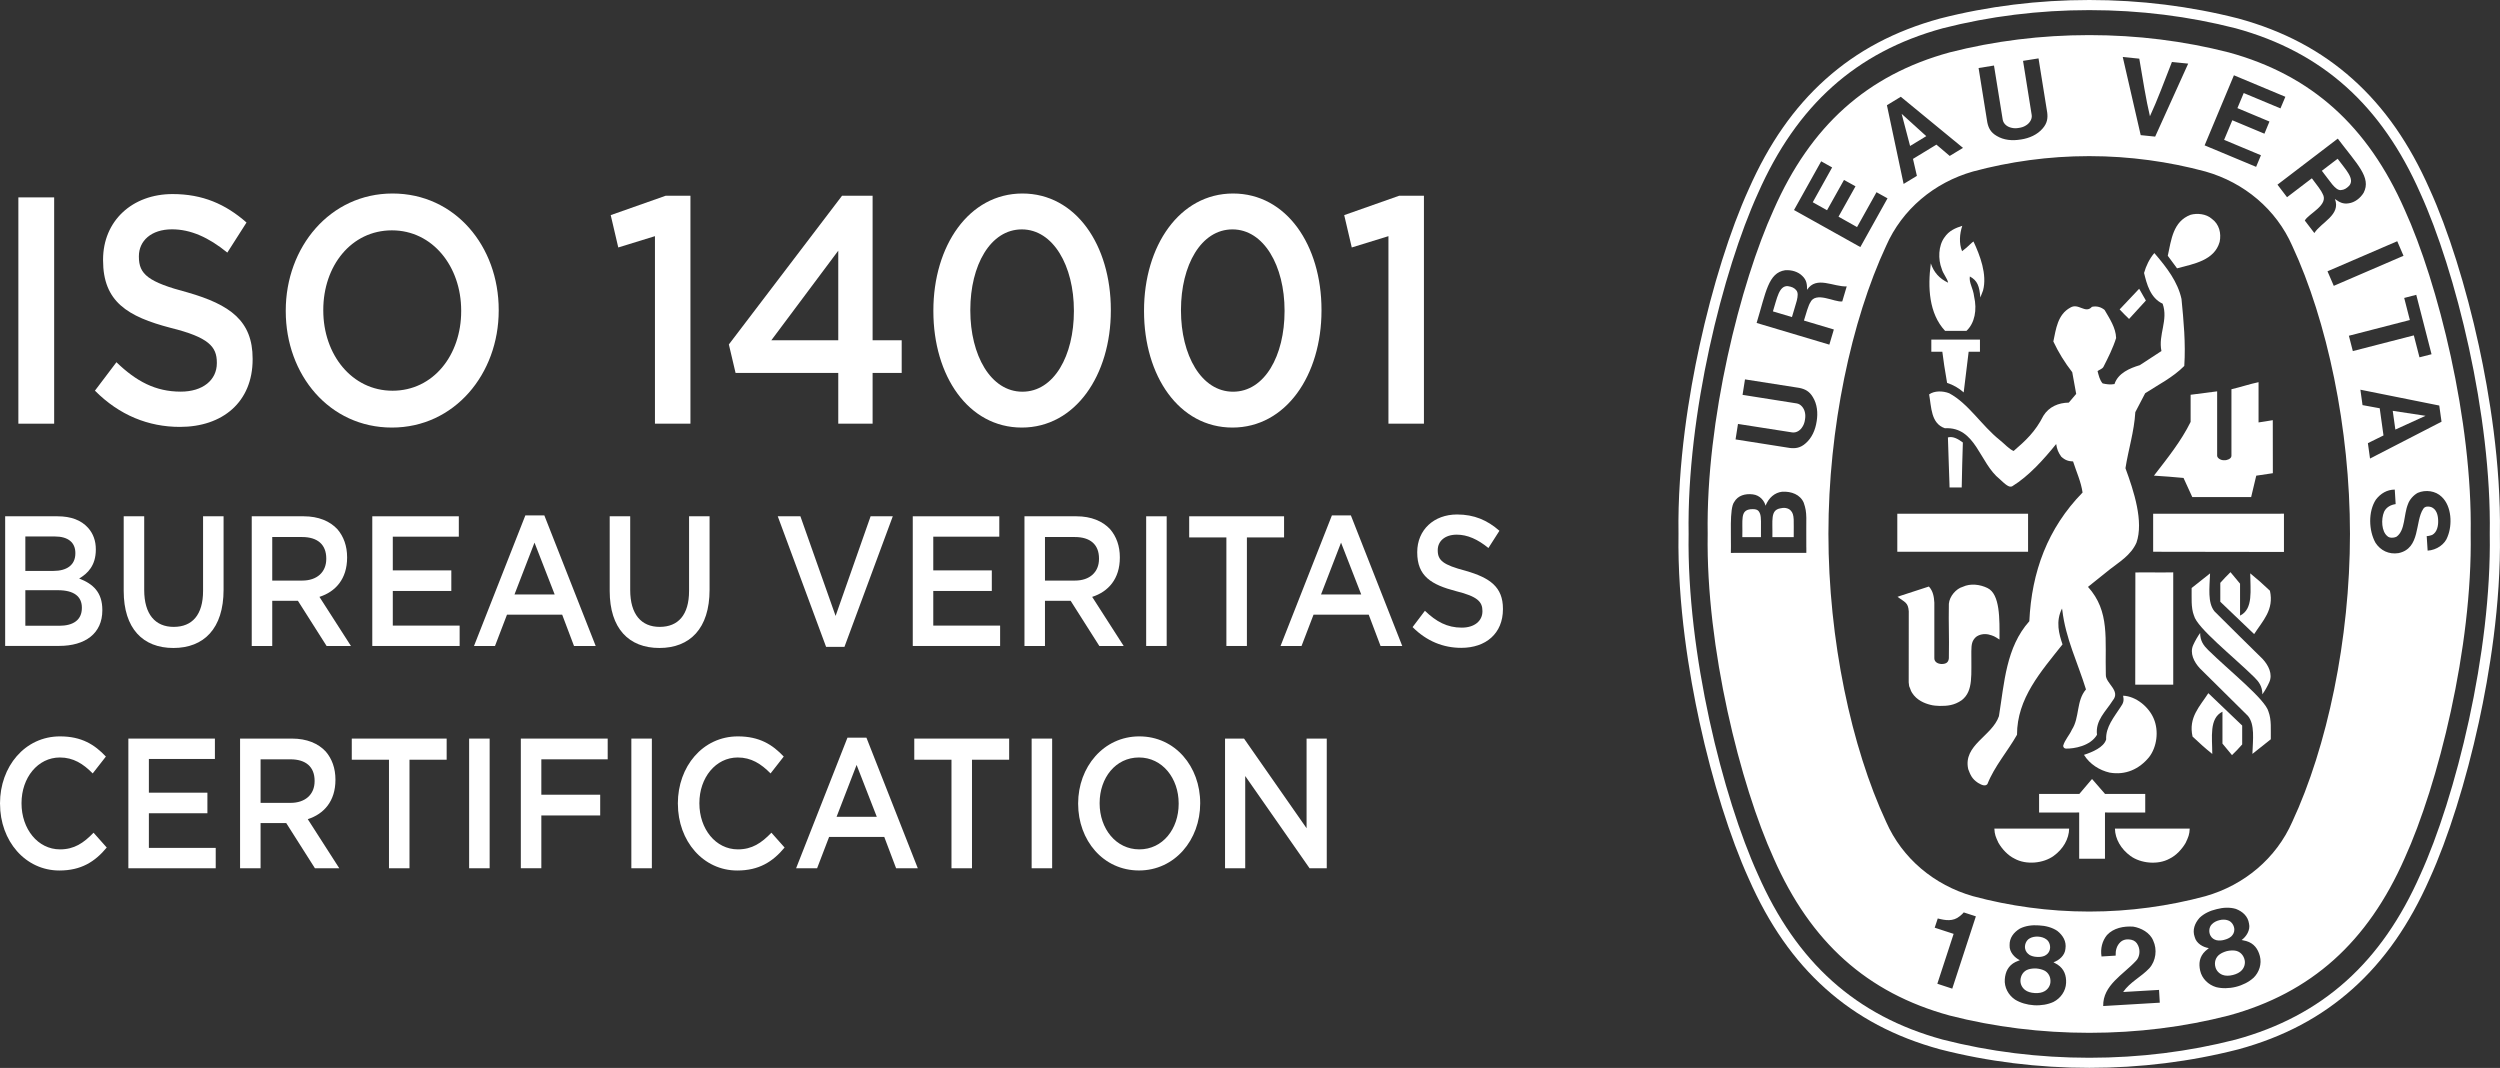 <?xml version="1.0" encoding="UTF-8"?>
<svg id="Layer_2" data-name="Layer 2" xmlns="http://www.w3.org/2000/svg" viewBox="0 0 760.71 324.95">
  <rect x="0" y="0" width="760.71" height="324.95" fill="#333333" stroke="none"/>
  <defs>
    <style>
      .cls-1 {
        fill-rule: evenodd;
      }

      .cls-1, .cls-2 {
        fill: #fff;
        stroke-width: 0px;
      }
    </style>
  </defs>
  <g id="katman_1" data-name="katman 1">
    <g>
      <polygon class="cls-1" points="586.13 41.43 578.66 34.66 578.64 34.62 578.64 34.65 578.63 34.63 578.65 34.67 581.21 44.42 586.13 41.43"/>
      <path class="cls-1" d="m621.93,295.26c-.6-.28-1.45-.5-2.34-.57-.9-.04-1.76.08-2.4.28-1.49.47-2.37,1.86-2.4,3.4-.03,1.04.45,2.12,1.39,2.85.69.56,1.8.89,2.96.95,1.15.08,2.29-.12,3.04-.59,1.03-.61,1.63-1.63,1.73-2.66.15-1.54-.56-3.02-1.98-3.67Z"/>
      <path class="cls-1" d="m617.49,290.54c.64.38,1.47.6,2.31.63.84.07,1.68-.04,2.37-.35.67-.34,1.24-.85,1.5-1.66.36-1.03.08-2.6-1.04-3.36-.65-.48-1.54-.75-2.44-.8-.9-.06-1.82.1-2.53.5-1.21.62-1.68,2.14-1.44,3.2.16.83.67,1.42,1.29,1.83Z"/>
      <path class="cls-1" d="m676.78,285.98c.82-.19,1.59-.54,2.15-1.03.54-.52.93-1.19.94-2.03.03-1.09-.7-2.5-1.99-2.89-.77-.26-1.7-.26-2.57-.03-.88.21-1.7.64-2.27,1.23-.97.95-.96,2.54-.42,3.49.4.75,1.05,1.15,1.77,1.36.73.17,1.58.13,2.39-.09Z"/>
      <path class="cls-1" d="m532.69,154.95c-3.24.36-2.37,3.18-2.53,8.49h5.67c0-4.61.11-5.85-.25-7.05-.43-1.15-.96-1.58-2.88-1.44Z"/>
      <path class="cls-1" d="m680.03,289.25c-.65-.08-1.53-.05-2.41.15-.87.23-1.66.6-2.2.99-1.28.9-1.72,2.47-1.28,3.96.28.99,1.06,1.89,2.18,2.3.83.33,1.99.31,3.1.03,1.12-.27,2.15-.79,2.74-1.47.8-.89,1.07-2.04.86-3.05-.31-1.52-1.43-2.72-2.98-2.91Z"/>
      <path class="cls-1" d="m544.85,155.31c-.78-.81-2.1-.91-3.17-.62-3.05.59-2.26,3.61-2.37,8.75h6.49c-.05-4.77.35-6.87-.95-8.13Z"/>
      <path class="cls-1" d="m544.08,87.07c-2.78-.25-3.35,3.73-4.61,7.68l5.79,1.73c1.04-3.82,2.44-6.77,1.35-8.12-.65-.81-1.42-1.1-2.54-1.28Z"/>
      <polygon class="cls-1" points="738.08 126.51 738.04 126.52 728.07 125.01 728.87 130.71 738.04 126.53 738.08 126.53 738.06 126.52 738.08 126.51"/>
      <path class="cls-1" d="m731.69,63.79c-11.21-25.46-28.35-40.96-53.54-47.85-13.57-3.47-27.79-5.26-42.41-5.26s-28.93,1.79-42.49,5.26c-25.18,6.89-42.33,22.39-53.54,47.85-10.15,22.3-20.65,64.18-20.09,98.69-.56,34.51,9.94,76.39,20.09,98.69,11.22,25.46,28.36,40.96,53.54,47.84,13.56,3.48,27.87,5.26,42.49,5.26s28.84-1.78,42.41-5.26c25.18-6.88,42.32-22.38,53.54-47.84,10.15-22.3,20.66-64.18,20.1-98.69.56-34.5-9.94-76.39-20.1-98.69Zm-.34,14.04l-21.22,9.15-1.91-4.43,21.22-9.15,1.91,4.43Zm-12.12-19.19c-1.05,1.7-2.73,2.97-4.54,3.22-1.79.32-2.92-.39-4.21-1.31,1.87,4.83-4.11,7.03-6.26,10.36l-2.9-3.8c1.07-2.08,7.44-4.71,5.41-8.15-.22-.68-1.9-2.96-3.26-4.7l-.31.22-7.25,5.53-2.91-3.82,18.35-14.01c5.89,7.8,10.26,11.82,7.88,16.45Zm-39.5-35.74l15.67,6.55-1.49,3.53-11.18-4.67-1.92,4.59,9.75,4.08-1.53,3.7-9.77-4.09-2.5,5.96,11.21,4.69-1.47,3.53-15.67-6.54,8.92-21.33Zm-28.78-5.05c1.01,5.89,2.05,12.57,3.24,17.52,2.16-4.62,4.52-10.95,6.69-16.51l4.95.5-10.05,22.21-4.4-.45-5.46-23.78,5.03.51Zm-44.21,2.09l2.66,16.51c.27,1.36,1.46,2.19,2.71,2.44.69.18,1.46.17,2.21.03.75-.1,1.48-.33,2.09-.72,1.11-.63,1.99-1.92,1.81-3.16l-2.64-16.52,4.71-.75,2.65,16.5c.21,1.71,0,3.23-1.39,4.82-1.62,1.9-4.05,2.97-6.62,3.36h-.06c-2.57.44-5.21.2-7.34-1.11-1.83-1.07-2.49-2.44-2.83-4.13l-2.65-16.51,4.7-.76Zm-28.34,9.52l18.91,15.54-4.04,2.45-4.05-3.44-7.13,4.34,1.19,5.17-4.04,2.45-5.08-23.95,4.24-2.58Zm-24.25,19.62l3.34,1.87-5.9,10.59,4.35,2.43,5.16-9.22,3.5,1.94-5.17,9.24,5.64,3.17,5.92-10.61,3.35,1.86-8.27,14.83-20.18-11.27,8.27-14.83Zm-10.97,33.15c1.99-.15,4,.46,5.27,1.77,1.32,1.26,1.41,2.59,1.42,4.18,2.8-4.36,8.1-.82,12.06-1.04l-1.36,4.58c-2.32.35-8.18-3.25-9.78.42-.42.58-1.28,3.28-1.88,5.4l.36.11,8.74,2.61-1.37,4.61-22.13-6.6c2.84-9.34,3.53-15.25,8.67-16.04Zm6.46,84.31v1.68s-22.97.02-22.97.02c.16-4.95-.5-13.55,1.03-15.51,1.12-1.96,3.33-2.59,5.65-2.3,2.22.26,3.53,2.03,3.88,3.45.98-2.41,2.75-4,5.09-4.26,2.76-.14,5.44.85,6.52,3.33,1.19,3.38.67,4.47.79,13.6Zm3.13-38.34v.06c-.39,2.57-1.45,5.01-3.35,6.64-1.58,1.41-3.09,1.61-4.8,1.41l-16.52-2.6.74-4.71,16.52,2.58c1.38.17,2.53-.71,3.16-1.82.38-.61.61-1.34.71-2.09.13-.75.14-1.52-.03-2.21-.26-1.25-1.21-2.49-2.45-2.7l-16.52-2.61.74-4.71,16.52,2.59c1.69.34,3.07.99,4.14,2.82,1.31,2.13,1.57,4.78,1.15,7.34Zm48.39,150.83l-7.12,21.8-4.54-1.49,4.88-14.93.08-.25c-1.81-.63-3.99-1.25-5.76-1.88l.93-2.81c2.3.6,4.67.99,6.67-.67.72-.57.85-.73,1.24-1.17l3.68,1.2-.06.21Zm27.52,20.06c-.1,2.48-1.66,4.67-3.84,5.78-1.67.78-3.8,1.14-5.93,1.01-2.13-.13-4.2-.75-5.76-1.72-2.04-1.36-3.32-3.74-3.12-6.21.18-2.21,1.02-4.13,3.27-5.24l1.31-.54c-1.57-.73-3.23-2.49-3.12-4.51-.08-2.27,1.26-3.97,3.12-5.1,1.66-.85,3.73-1.14,5.78-.98,2.05.09,4.07.63,5.61,1.67,1.71,1.35,2.84,3.2,2.48,5.45-.14,2.02-1.99,3.56-3.64,4.1l1.23.7c2.09,1.38,2.7,3.38,2.61,5.6Zm11.29,7.01c-.11-6.32,6.07-9.51,9.95-13.7,1.06-1.01,1.45-3.01.69-4.67-.46-1.04-1.15-1.54-1.98-1.75-1.36-.32-2.52-.11-3.38.65-1.21,1.12-1.54,2.58-1.49,4.15l-4.3.26c-.38-2.39.2-4.71,1.66-6.52,2.01-2.15,5.05-2.76,8-2.56,2.35.38,5.1,1.81,6.08,4.28,1.24,2.67.83,6.1-1.16,8.35-2.55,2.72-5.89,4.19-8,7.26l10.92-.64c.08,1.35.16,2.65.23,3.89l-17.22,1.02Zm45.7-8.54c-1.35,1.23-3.28,2.22-5.35,2.73-2.08.51-4.23.53-6.01.07-2.35-.7-4.29-2.58-4.83-4.99-.49-2.17-.25-4.25,1.56-5.97l1.08-.91c-1.72-.23-3.82-1.41-4.31-3.38-.76-2.15.02-4.17,1.46-5.81,1.33-1.31,3.22-2.2,5.22-2.66,1.98-.53,4.08-.61,5.86-.07,2.03.78,3.66,2.21,3.99,4.46.48,1.97-.83,3.99-2.25,5l1.39.31c2.4.69,3.59,2.42,4.16,4.56.64,2.4-.19,4.96-1.96,6.67Zm11.83-47.49c-4.88,11.1-14.59,19.24-26.41,22.62-11.1,3-23.14,4.68-35.18,4.68h-.39c-12.05,0-24.09-1.68-35.19-4.68-11.82-3.38-21.53-11.52-26.41-22.62-10.59-22.74-17.56-55.46-17.56-87.63s6.97-64.89,17.56-87.63c4.88-11.1,14.59-19.25,26.41-22.62,11.1-3,23.13-4.68,35.19-4.68h.39c12.05,0,24.09,1.68,35.18,4.68,11.82,3.37,21.53,11.52,26.41,22.62,10.59,22.74,17.56,55.47,17.56,87.63s-6.97,64.89-17.56,87.63Zm17.23-147.91l18.55-4.78-1.72-6.72,3.67-.95,4.65,18.08-3.67.94-1.72-6.68-18.56,4.78-1.2-4.66Zm5.77,32.69l4.76-2.35-1.15-8.27-5.23-.96-.65-4.69,24,4.82.69,4.92-21.76,11.21-.65-4.69Zm24.29,28.39c-.8,2.4-3.39,4.15-6.1,4.31l-.28-4.44h.34s.43-.08.43-.08l.53-.14.38-.13c1.52-.83,1.88-2.86,1.8-4.51-.06-1.67-.57-3.37-2.14-3.97-.81-.23-1.85-.29-2.38.54-2.6,3.86-.79,12.04-7.52,13.48-2.93.48-5.5-.79-7.02-3.13-2.09-3.73-2.26-9.55.12-13.15,1.44-1.88,3.4-3.03,5.74-3.05l.27,4.42c-1.44.19-2.86.93-3.52,2.34-.98,2.32-.74,6,.96,7.37.62.7,2.06.61,2.85.19,2.66-1.92,2.13-6.7,3.46-9.9.46-1.36,1.7-2.75,2.98-3.43,2.36-1.01,5.4-.65,7.3,1.23,3.07,2.9,3.22,8.59,1.79,12.04Z"/>
      <path class="cls-1" d="m652.76,241.58h-12.23c-1.95-2.21-2.08-2.36-3.96-4.55l-3.86,4.55h-12.25v5.67l12.2-.02v14.06h7.85v-14.06l12.25.02v-5.67Z"/>
      <path class="cls-1" d="m661.28,174.16c-5.07.09-6.65-.04-11.52.03l-.04,34.14h11.56v-34.17Z"/>
      <path class="cls-1" d="m648.24,260.44c3.15,2.3,8.4,2.8,11.91.85,2-.95,3.8-2.91,4.9-4.8.85-1.83,1.16-2.49,1.25-4.36-8.35,0-13.93,0-22.76,0,.05,3.15,1.86,6.25,4.71,8.31Z"/>
      <path class="cls-1" d="m608.11,256.48c1.1,1.9,2.9,3.85,4.9,4.8,3.5,1.95,8.75,1.45,11.9-.85,2.86-2.06,4.65-5.15,4.7-8.31-8.82,0-14.41,0-22.76,0,.09,1.87.41,2.53,1.25,4.36Z"/>
      <path class="cls-1" d="m667.15,224.12c2.34,2.19,3.57,3.32,6.01,5.3,0-5.05-1-10.86,3.1-12.86v9.71l2.9,3.5c1.44-1.4,1.88-1.89,3.1-3.25v-5.75l-10.3-9.85c-2.62,4.08-6.11,7.39-4.8,13.2Z"/>
      <path class="cls-1" d="m667.6,187.32c.89,3.71,11.96,12.46,18.35,18.75,1.39,1.37,2.45,2.77,2.45,5.2.8-1.1,1.55-2.45,2.09-3.65,1.15-2.5-.25-5.2-2-7.1-4.7-4.6-9.44-9.3-14.66-14.5-2.13-2.63-1.51-7.13-1.34-11.55-2.23,1.74-3.76,3-5.61,4.45.05,2.9-.25,5.9.71,8.4Z"/>
      <polygon class="cls-1" points="655.17 167.89 694.97 167.95 694.97 156.31 655.17 156.32 655.17 167.89"/>
      <path class="cls-1" d="m674.64,138.65v-19.57l-8.07,1.04v8.26c-2.85,5.8-7.05,11.05-11.16,16.35,4.35.3,4.67.3,9,.7l2.66,5.81h17.92l1.55-6.5,5.05-.75-.02-16.14c-1.95.29-2.75.5-4.33.69v-12.25c-2.65.55-5.45,1.5-8.25,2.15v20.3c-.04.98-1.6,1.31-1.92,1.3h-.42c-1,0-2.01-.69-2.01-1.38Z"/>
      <path class="cls-1" d="m690.27,216.55c-.91-3.71-11.96-12.47-18.35-18.75-1.4-1.37-2.45-2.77-2.45-5.2-.8,1.1-1.55,2.45-2.1,3.65-1.15,2.5.25,5.2,2,7.1,4.7,4.61,9.43,9.3,14.65,14.5,2.14,2.63,1.51,7.13,1.35,11.55,2.22-1.74,3.75-3,5.6-4.45-.05-2.9.25-5.9-.7-8.4Z"/>
      <path class="cls-1" d="m684.71,174.46c0,5.05,1,10.87-3.1,12.86v-9.72l-2.91-3.5c-1.43,1.4-1.87,1.9-3.1,3.25v5.75l10.3,9.85c2.61-4.07,6.11-7.39,4.8-13.2-2.33-2.19-3.56-3.31-6-5.3Z"/>
      <path class="cls-1" d="m647.84,97.05l5.12-5.6-2.05-3.59c-3.05,3.24-3.32,3.54-5.94,6.29,1.38,1.44,1.51,1.59,2.87,2.9Z"/>
      <path class="cls-1" d="m598.37,100.67c2.51-2.36,3.26-6.37,2.32-10.45-.31-2.64-1.59-4.08-1.3-6.1,2.33,1.27,2.9,2.93,3.2,6.4l.82-2.13c1.3-4.9-.94-10.71-2.91-14.91-.35.25-.53.38-.94.78-1.08,1.03-1.15,1.1-2.53,2.18-.99-2.44-.74-5.33.06-7.73-2.12.68-4.05,1.5-5.4,3.5-1.9,2.55-2,6.7-.85,9.6.4,1.5,1.65,2.8,1.95,4.21-2.67-1.25-4.35-3.16-5.26-5.84l-.02.03c-.95,7.2-.59,15.17,4.35,20.47h6.5Z"/>
      <path class="cls-1" d="m587.67,103.32v3.7h3.35c.5,3.84.56,4.23,1.45,9.49,1.85.6,3.55,1.55,5.05,2.9l1.51-12.39h3.44v-3.69c-5.8,0-9.01-.03-14.8,0Z"/>
      <path class="cls-1" d="m675.4,73.61c.55-2.6-.1-5.4-2.4-7.05-1.7-1.5-4.44-1.76-6.45-1.2-5.34,2.03-5.87,7.62-6.93,12.47l2.82,3.82c5.1-1.35,11.37-2.41,12.96-8.04Z"/>
      <rect class="cls-2" x="577.32" y="156.32" width="39.79" height="11.57"/>
      <path class="cls-1" d="m634.12,229.69c1.76,2.85,4.75,4.7,7.8,5.4,4.86.85,9.01-1.05,12.01-4.7,2.4-3.1,3-7.95,1.45-11.65-1.5-3.65-5.44-6.9-9.35-7.05.29,1.41.16,2.19-.81,3.51-1.94,3-4.53,6.03-4.35,9.79-.71,2.43-4.24,3.87-6.75,4.7Z"/>
      <path class="cls-1" d="m599.85,198.12c.03-2.01.16-3.15,1.41-4.3,1.05-.8,2.5-1.05,3.85-.75,1.53.41,1.77.54,3.3,1.54.04-6.19.22-13.81-3.65-15.68-2.19-1.07-5.13-1.51-7.55-.36-1.95.54-4.01,2.85-4.2,5.15-.12,6.89.13,9.02,0,16.58-.12,1.19-.75,1.75-2.25,1.75-1.25-.07-2.18-.69-2.17-1.77v-16.91c-.1-1.8-.4-3.55-1.66-4.9l-8.75,2.85-.8.29c2.22,1.64,3.25,1.69,3.43,4.41l-.02,21.63.14,1.14.31.75.25.69.31.56c1.44,2.31,3.88,3.25,5.59,3.67.75.23,2.07.33,2.83.34,2.27.02,4.42-.14,6.73-1.76,3.6-2.82,2.81-7.75,2.9-14.93Z"/>
      <path class="cls-1" d="m627.59,196.07c-1.06-3.11-2.15-6.98-.15-10.91l.09.52c1,8.6,4.73,16.06,7.2,24.1-3,3.45-1.89,8.56-4.29,12.25-.75,1.7-2.15,3.1-2.65,4.9,0,.51.41.88.91.86,2.33.03,7.31-.72,9.38-4.2-.55-4.41,2.71-7.12,4.8-10.45,2.5-2.98-2.18-5.17-2.11-7.78-.3-10.83,1.33-19.3-5.43-26.78l6.74-5.4c2.69-2.12,6.31-4.21,8.01-8.05,2.24-6.45-.8-15.71-3.35-22.66.9-5.75,2.65-11.1,3-17.06l3-5.75c4.06-2.65,8.35-4.75,11.9-8.3.45-6.95-.2-13.75-.85-20.4-1.15-5.2-4.45-9.5-8.04-13.7l-.23-.25c-1.5,1.75-2.53,3.95-3.12,6.05.81,3.33,1.89,7.6,5.65,9.35,1.8,5.01-1.4,9.41-.36,14.41l-6.59,4.3c-3,.9-6.61,2.4-7.7,5.75-1.39.24-2.46.05-3.6-.2-.9-1-1.2-2.45-1.55-3.75.59-.45,1.46-.65,1.8-1.3,1.45-2.85,2.89-5.7,3.85-8.76-.1-3.15-1.96-5.85-3.51-8.55-1.05-.85-2.34-1.27-3.84-.95-2.04,2.25-4.1-1.3-6.6.25-3.85,2.1-4.35,6.5-5.15,10.3,1.55,3.3,3.46,6.4,5.75,9.35l1.2,6.6-2.25,2.65c-3.15.05-6.01,1.25-7.73,4-2.46,4.87-5.41,7.58-9.06,10.72-1.38-.57-2.72-2.13-4.21-3.32-5.57-4.45-9.5-11.1-15.4-14.25-1.92-.75-4.5-.8-6.1.35.7,3.8.5,8.85,4.8,10.3,9.45-.5,10.5,10.6,16.7,15.5,1.68,1.58,2.87,2.67,3.8,2.15,5.05-3.1,9.65-8.25,13.36-12.85.24,1.59.62,2.55,1.54,3.85,1.26,1.14,2.2,1.39,3.6,1.45,1,3.15,2.4,6.1,2.89,9.46-10.65,10.9-15.5,24.15-16.2,39.16-7.1,7.96-7.6,18.7-9.25,28.9-2.1,6.1-10.96,8.75-9.35,16.1.66,1.72,1.09,2.94,3,4.2.81.46,2.13,1.24,2.85.35,2.1-5.35,6.15-9.96,9-15,0-11.06,7.21-19.12,13.86-27.52Z"/>
      <path class="cls-1" d="m596.92,148.32c.14-7.02.14-6.95.35-13.67-1.3-.95-2.9-2-4.55-1.55.12,5.26.34,8.76.47,14.1l.03,1.12h3.7Z"/>
      <path class="cls-1" d="m712.27,57.84c1.03-.06,1.73-.51,2.53-1.3,1.84-2.11-1.05-4.9-3.5-8.24l-4.8,3.67c2.47,3.09,4.04,5.96,5.77,5.88Z"/>
    </g>
    <path class="cls-2" d="m635.75,3.08c15.35,0,30.29,1.88,44.53,5.53,26.44,7.23,44.44,23.51,56.21,50.24,10.66,23.41,21.69,67.39,21.1,103.62.59,36.23-10.44,80.21-21.1,103.62-11.77,26.74-29.77,43.01-56.21,50.24-14.25,3.66-29.18,5.53-44.53,5.53s-30.38-1.87-44.62-5.53c-26.44-7.22-44.45-23.5-56.22-50.24-10.65-23.42-21.68-67.39-21.09-103.62-.59-36.23,10.44-80.21,21.09-103.62,11.78-26.73,29.78-43.01,56.22-50.24,14.24-3.65,29.26-5.53,44.62-5.53m0-3.08c-15.55,0-30.82,1.89-45.38,5.62h-.02s-.02.01-.02.01c-13.78,3.77-25.18,9.82-34.86,18.49-9.58,8.59-17.23,19.54-23.37,33.47-5.61,12.32-11.06,29.68-14.96,47.61-3.11,14.29-6.74,35.82-6.4,57.27-.34,21.45,3.29,42.98,6.4,57.27,3.9,17.93,9.36,35.28,14.96,47.61,6.14,13.94,13.78,24.88,23.37,33.47,9.68,8.67,21.08,14.71,34.86,18.48h.02s.02.01.02.01c14.54,3.73,29.81,5.62,45.39,5.62s30.76-1.89,45.3-5.62h.02s.02-.01.02-.01c13.78-3.76,25.18-9.81,34.85-18.48,9.58-8.59,17.22-19.54,23.36-33.47,5.61-12.32,11.06-29.67,14.97-47.61,3.11-14.29,6.75-35.82,6.4-57.27.34-21.45-3.29-42.98-6.4-57.27-3.9-17.94-9.36-35.29-14.97-47.61-6.14-13.93-13.78-24.88-23.36-33.47-9.67-8.67-21.07-14.72-34.85-18.49h-.02s-.02-.01-.02-.01c-14.58-3.73-29.82-5.62-45.3-5.62h0Z"/>
    <g>
      <path class="cls-2" d="m5.59,60.06h10.89v68.86H5.59V60.06Z"/>
      <path class="cls-2" d="m28.88,118.88l6.55-8.66c6.02,5.8,11.86,8.95,19.57,8.95,6.73,0,10.98-3.54,10.98-8.66v-.2c0-4.82-2.48-7.67-13.99-10.53-13.19-3.44-20.63-7.97-20.63-20.56v-.2c0-11.8,8.85-19.97,21.16-19.97,9.12,0,16.11,3.05,22.49,8.66l-5.84,9.15c-5.67-4.62-11.16-7.08-16.82-7.08-6.37,0-10.09,3.54-10.09,8.17v.2c0,5.31,2.83,7.67,14.78,10.82,13.01,3.74,19.83,8.66,19.83,20.17v.2c0,12.99-9.12,20.56-22.13,20.56-9.56,0-18.41-3.54-25.85-11.02Z"/>
      <path class="cls-2" d="m86.95,94.69v-.2c0-19.28,13.46-35.61,32.49-35.61s32.31,16.04,32.31,35.41v.2c0,19.28-13.46,35.61-32.49,35.61s-32.31-16.04-32.31-35.41Zm53.38,0v-.2c0-13.38-8.68-24.4-21.07-24.4s-20.89,10.82-20.89,24.2v.2c0,13.38,8.68,24.4,21.07,24.4s20.89-10.82,20.89-24.2Z"/>
      <path class="cls-2" d="m199.29,71.86l-11.16,3.44-2.3-9.84,16.73-5.9h7.53v69.35h-10.8v-57.06Z"/>
      <path class="cls-2" d="m255.07,113.47h-31.25l-2.04-8.66,34.44-45.25h9.3v43.97h8.85v9.94h-8.85v15.44h-10.45v-15.44Zm0-9.94v-27.25l-20.36,27.25h20.36Z"/>
      <path class="cls-2" d="m284.01,94.69v-.2c0-19.67,10.8-35.61,27.09-35.61s26.91,15.74,26.91,35.41v.2c0,19.67-10.8,35.61-27.09,35.61s-26.91-15.74-26.91-35.41Zm42.76,0v-.2c0-13.58-6.29-24.69-15.85-24.69s-15.67,10.92-15.67,24.5v.2c0,13.58,6.2,24.69,15.85,24.69s15.67-11.02,15.67-24.5Z"/>
      <path class="cls-2" d="m348.11,94.69v-.2c0-19.67,10.8-35.61,27.09-35.61s26.91,15.74,26.91,35.41v.2c0,19.67-10.8,35.61-27.09,35.61s-26.91-15.74-26.91-35.41Zm42.76,0v-.2c0-13.58-6.29-24.69-15.85-24.69s-15.67,10.92-15.67,24.5v.2c0,13.58,6.2,24.69,15.85,24.69s15.67-11.02,15.67-24.5Z"/>
      <path class="cls-2" d="m422.48,71.86l-11.16,3.44-2.3-9.84,16.73-5.9h7.53v69.35h-10.8v-57.06Z"/>
      <path class="cls-2" d="m1.57,157.1h15.93c4.11,0,7.2,1.18,9.28,3.49,1.57,1.75,2.38,3.95,2.38,6.54v.11c0,4.79-2.44,7.27-5.07,8.79,4.21,1.63,7.05,4.17,7.05,9.58v.11c0,7.05-5.23,10.82-13.14,10.82H1.57v-39.46Zm21.36,11.16c0-3.16-2.18-5.02-6.24-5.02H7.71v10.48h8.52c4.06,0,6.7-1.75,6.7-5.35v-.11Zm1.98,16.63c0-3.38-2.38-5.3-7.31-5.3H7.71v10.82h10.35c4.26,0,6.85-1.8,6.85-5.41v-.11Z"/>
      <path class="cls-2" d="m37.64,179.82v-22.72h6.24v22.43c0,7.38,3.35,11.22,8.98,11.22s8.93-3.66,8.93-10.94v-22.72h6.24v22.38c0,11.78-5.99,17.7-15.27,17.7s-15.12-5.92-15.12-17.36Z"/>
      <path class="cls-2" d="m76.6,157.1h15.83c4.46,0,7.97,1.47,10.25,3.95,1.88,2.2,2.94,5.07,2.94,8.51v.11c0,6.48-3.5,10.37-8.42,11.95l9.59,14.94h-7.41l-8.73-13.75h-7.81v13.75h-6.24v-39.46Zm15.37,19.56c4.46,0,7.31-2.54,7.31-6.6v-.11c0-4.28-2.69-6.54-7.36-6.54h-9.08v13.25h9.13Z"/>
      <path class="cls-2" d="m113.28,157.1h26.33v6.2h-20.09v10.26h17.81v6.26h-17.81v10.54h20.34v6.2h-26.58v-39.46Z"/>
      <path class="cls-2" d="m159.85,156.82h5.78l15.63,39.74h-6.6l-3.6-9.53h-16.79l-3.65,9.53h-6.39l15.63-39.74Zm8.93,24.07l-6.14-15.78-6.09,15.78h12.23Z"/>
      <path class="cls-2" d="m185.52,179.82v-22.72h6.24v22.43c0,7.38,3.35,11.22,8.98,11.22s8.93-3.66,8.93-10.94v-22.72h6.24v22.38c0,11.78-5.99,17.7-15.27,17.7s-15.12-5.92-15.12-17.36Z"/>
      <path class="cls-2" d="m236.65,157.1h6.9l10.71,30.32,10.65-30.32h6.75l-14.71,39.74h-5.58l-14.71-39.74Z"/>
      <path class="cls-2" d="m277.74,157.1h26.33v6.2h-20.09v10.26h17.81v6.26h-17.81v10.54h20.34v6.2h-26.58v-39.46Z"/>
      <path class="cls-2" d="m311.73,157.1h15.83c4.46,0,7.97,1.47,10.25,3.95,1.88,2.2,2.94,5.07,2.94,8.51v.11c0,6.48-3.5,10.37-8.42,11.95l9.59,14.94h-7.41l-8.73-13.75h-7.81v13.75h-6.24v-39.46Zm15.37,19.56c4.46,0,7.31-2.54,7.31-6.6v-.11c0-4.28-2.69-6.54-7.36-6.54h-9.08v13.25h9.13Z"/>
      <path class="cls-2" d="m348.76,157.1h6.24v39.46h-6.24v-39.46Z"/>
      <path class="cls-2" d="m373.16,163.53h-11.31v-6.43h28.87v6.43h-11.31v33.03h-6.24v-33.03Z"/>
      <path class="cls-2" d="m405.27,156.82h5.78l15.63,39.74h-6.6l-3.6-9.53h-16.79l-3.65,9.53h-6.39l15.63-39.74Zm8.93,24.07l-6.14-15.78-6.09,15.78h12.23Z"/>
      <path class="cls-2" d="m429.83,190.81l3.75-4.96c3.45,3.33,6.8,5.13,11.21,5.13,3.86,0,6.29-2.03,6.29-4.96v-.11c0-2.76-1.42-4.4-8.02-6.03-7.56-1.97-11.82-4.57-11.82-11.78v-.11c0-6.76,5.07-11.44,12.12-11.44,5.23,0,9.23,1.75,12.89,4.96l-3.35,5.24c-3.25-2.65-6.39-4.06-9.64-4.06-3.65,0-5.78,2.03-5.78,4.68v.11c0,3.04,1.62,4.4,8.47,6.2,7.46,2.14,11.37,4.96,11.37,11.56v.11c0,7.44-5.23,11.78-12.68,11.78-5.48,0-10.55-2.03-14.81-6.31Z"/>
      <path class="cls-2" d="m0,244.58v-.11c0-11.22,7.56-20.4,18.27-20.4,6.6,0,10.55,2.54,13.95,6.14l-4.01,5.13c-2.89-2.93-5.89-4.85-9.99-4.85-6.7,0-11.67,6.14-11.67,13.87v.11c0,7.72,4.92,13.98,11.72,13.98,4.31,0,7.15-1.92,10.2-5.07l4.01,4.51c-3.6,4.34-7.81,6.99-14.41,6.99-10.35,0-18.06-8.96-18.06-20.29Z"/>
      <path class="cls-2" d="m39.06,224.74h26.33v6.2h-20.09v10.26h17.81v6.26h-17.81v10.54h20.34v6.2h-26.58v-39.46Z"/>
      <path class="cls-2" d="m73.05,224.74h15.83c4.46,0,7.97,1.47,10.25,3.95,1.88,2.2,2.94,5.07,2.94,8.51v.11c0,6.48-3.5,10.37-8.42,11.95l9.59,14.94h-7.41l-8.73-13.75h-7.81v13.75h-6.24v-39.46Zm15.37,19.56c4.46,0,7.31-2.54,7.31-6.6v-.11c0-4.28-2.69-6.54-7.36-6.54h-9.08v13.25h9.13Z"/>
      <path class="cls-2" d="m118.35,231.17h-11.31v-6.43h28.87v6.43h-11.31v33.03h-6.24v-33.03Z"/>
      <path class="cls-2" d="m142.75,224.74h6.24v39.46h-6.24v-39.46Z"/>
      <path class="cls-2" d="m158.48,224.74h26.43v6.31h-20.19v10.77h17.91v6.31h-17.91v16.06h-6.24v-39.46Z"/>
      <path class="cls-2" d="m192.11,224.74h6.24v39.46h-6.24v-39.46Z"/>
      <path class="cls-2" d="m206.26,244.58v-.11c0-11.22,7.56-20.4,18.27-20.4,6.6,0,10.55,2.54,13.95,6.14l-4.01,5.13c-2.89-2.93-5.89-4.85-9.99-4.85-6.7,0-11.67,6.14-11.67,13.87v.11c0,7.72,4.92,13.98,11.72,13.98,4.31,0,7.15-1.92,10.2-5.07l4.01,4.51c-3.6,4.34-7.81,6.99-14.41,6.99-10.35,0-18.06-8.96-18.06-20.29Z"/>
      <path class="cls-2" d="m257.86,224.46h5.78l15.63,39.74h-6.6l-3.6-9.53h-16.79l-3.65,9.53h-6.39l15.63-39.74Zm8.93,24.07l-6.14-15.78-6.09,15.78h12.23Z"/>
      <path class="cls-2" d="m289.51,231.17h-11.31v-6.43h28.87v6.43h-11.31v33.03h-6.24v-33.03Z"/>
      <path class="cls-2" d="m313.91,224.74h6.24v39.46h-6.24v-39.46Z"/>
      <path class="cls-2" d="m328.06,244.58v-.11c0-11.05,7.71-20.4,18.62-20.4s18.52,9.19,18.52,20.29v.11c0,11.05-7.71,20.4-18.62,20.4s-18.52-9.19-18.52-20.29Zm30.59,0v-.11c0-7.67-4.97-13.98-12.08-13.98s-11.97,6.2-11.97,13.87v.11c0,7.67,4.97,13.98,12.08,13.98s11.97-6.2,11.97-13.87Z"/>
      <path class="cls-2" d="m372.76,224.74h5.78l19.03,27.28v-27.28h6.14v39.46h-5.23l-19.58-28.07v28.07h-6.14v-39.46Z"/>
    </g>
  </g>
</svg>